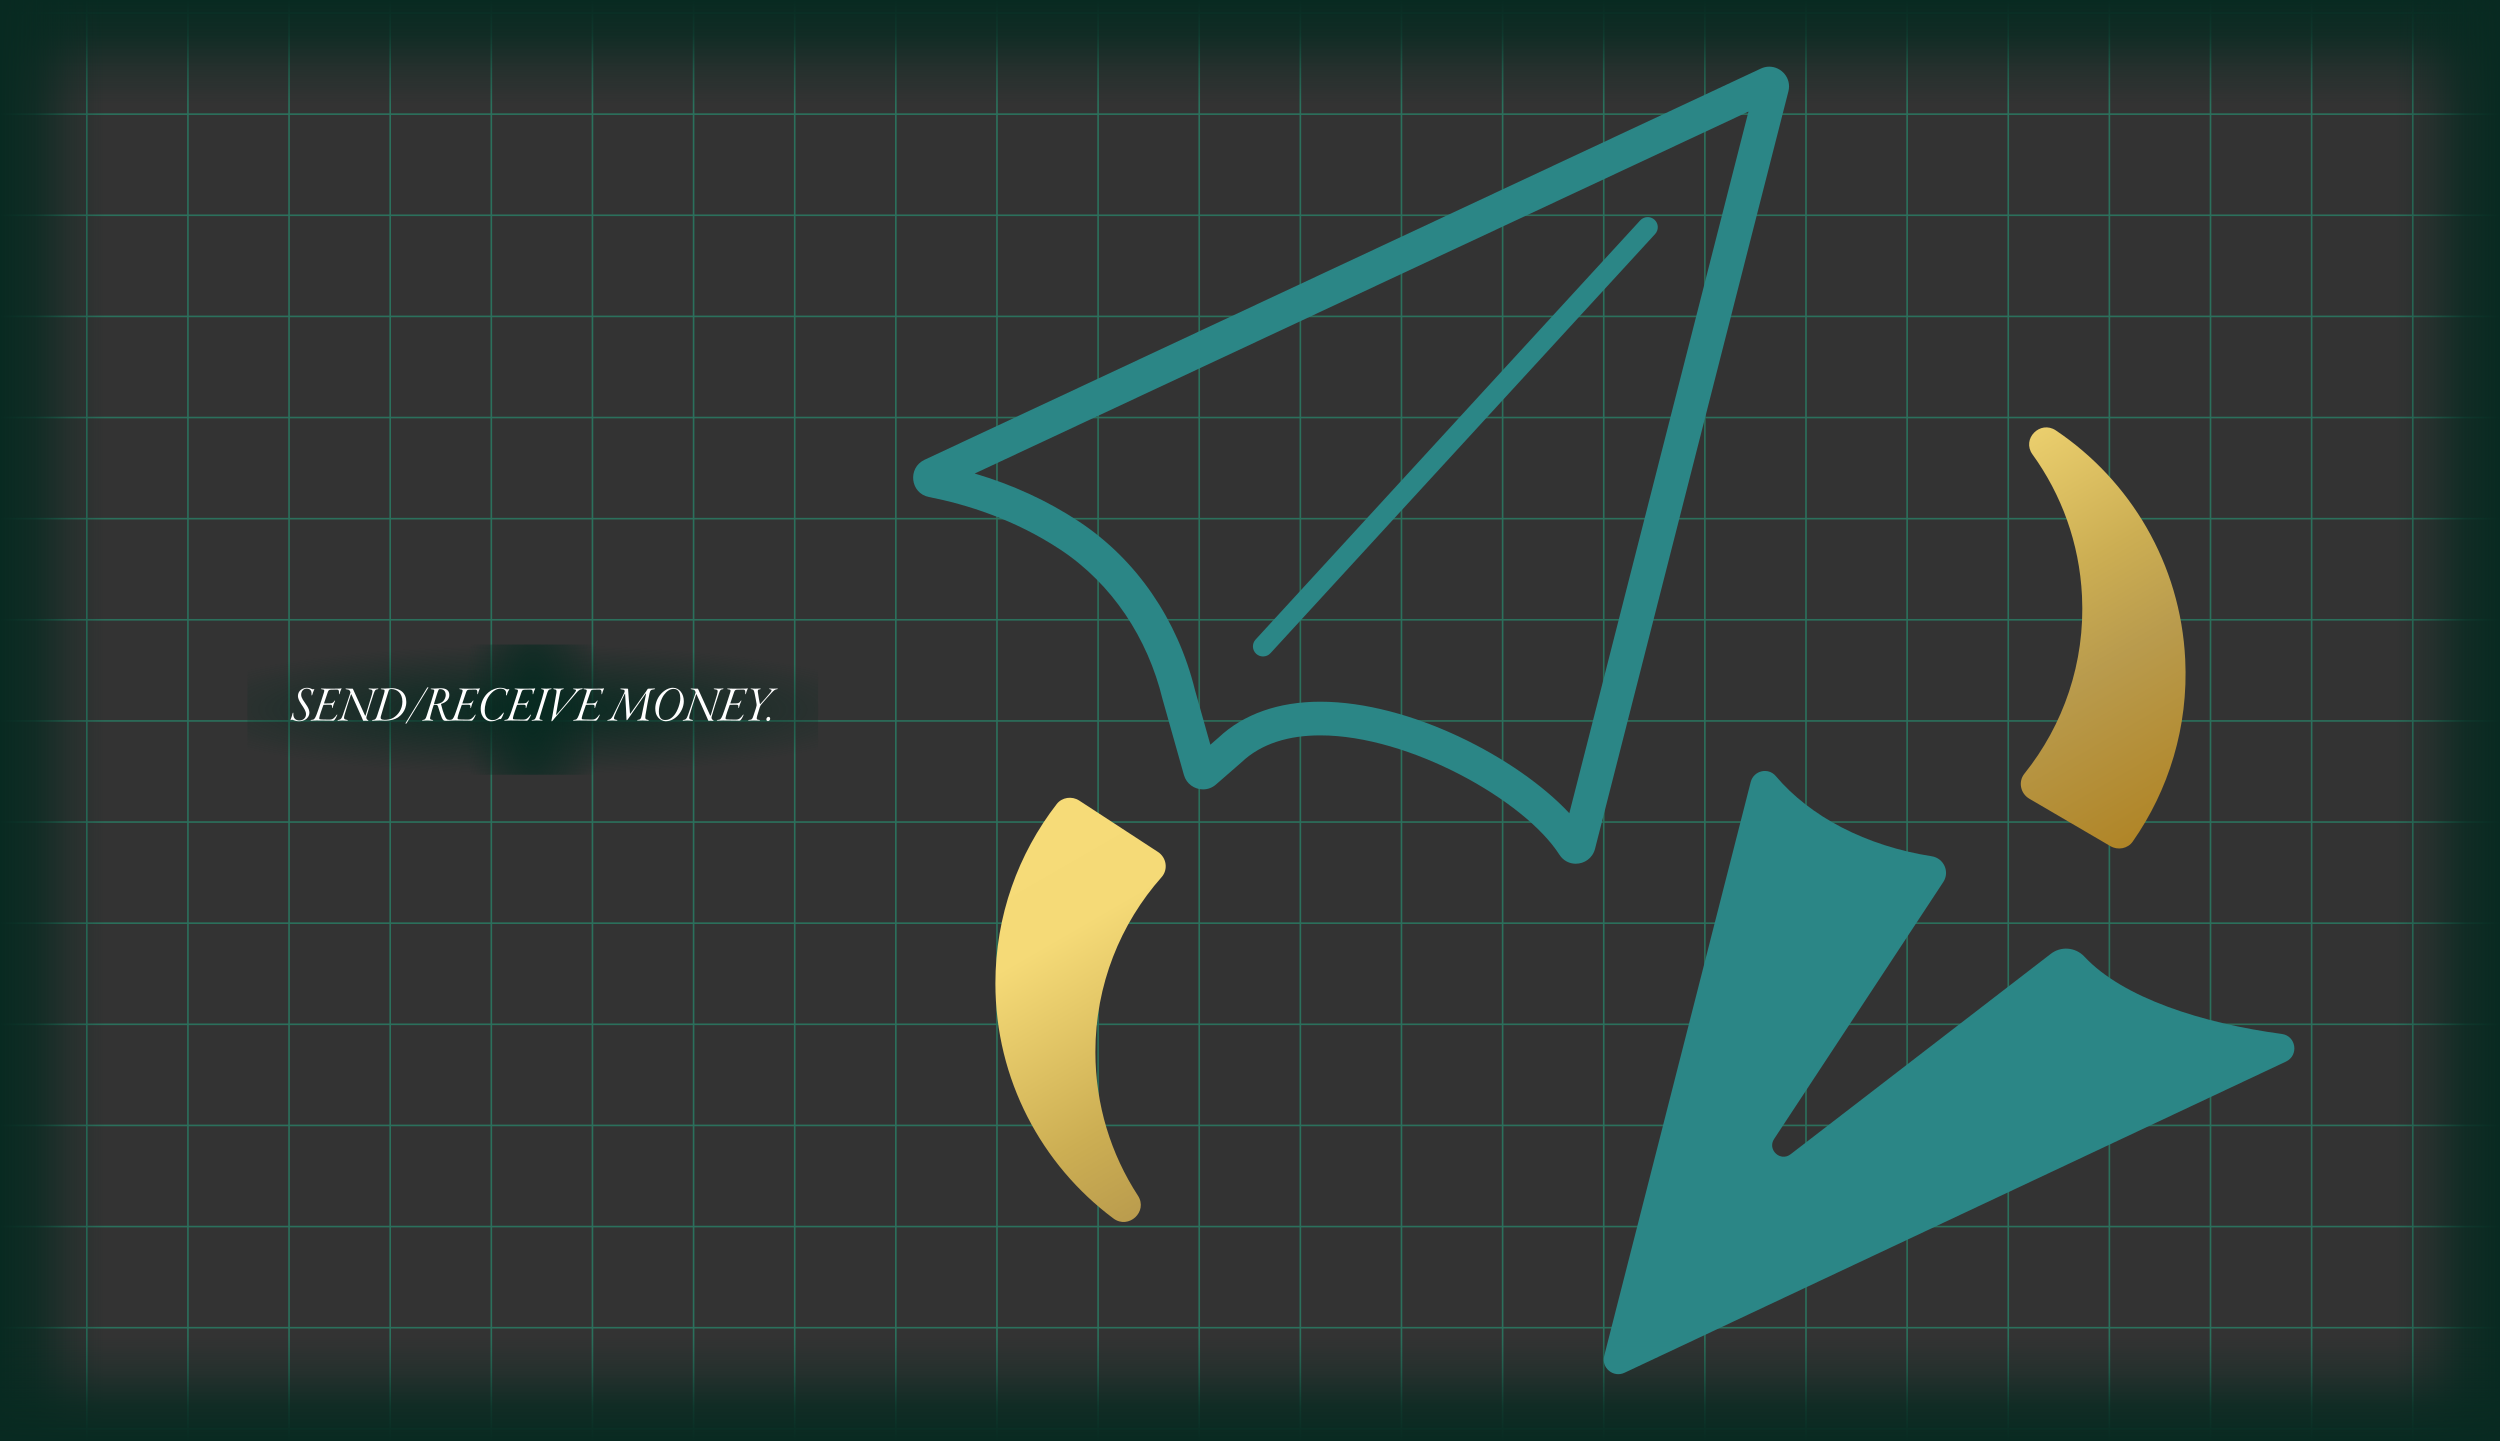 <svg width="1152" height="664" viewBox="0 0 1152 664" fill="none" xmlns="http://www.w3.org/2000/svg">
<rect x="0" y="0" width="1152" height="664" fill="#333333" stroke="none"/>
<path d="M0 6H1152" stroke="#2B705C" stroke-width="0.75"/>
<path d="M0 52.6H1152" stroke="#2B705C" stroke-width="0.75"/>
<path d="M0 99.2H1152" stroke="#2B705C" stroke-width="0.75"/>
<path d="M0 145.8H1152" stroke="#2B705C" stroke-width="0.75"/>
<path d="M0 192.4H1152" stroke="#2B705C" stroke-width="0.75"/>
<path d="M0 239H1152" stroke="#2B705C" stroke-width="0.75"/>
<path d="M0 285.6H1152" stroke="#2B705C" stroke-width="0.75"/>
<path d="M0 332.2H1152" stroke="#2B705C" stroke-width="0.75"/>
<path d="M0 378.8H1152" stroke="#2B705C" stroke-width="0.75"/>
<path d="M0 425.4H1152" stroke="#2B705C" stroke-width="0.75"/>
<path d="M0 472H1152" stroke="#2B705C" stroke-width="0.75"/>
<path d="M0 518.6H1152" stroke="#2B705C" stroke-width="0.75"/>
<path d="M0 565.2H1152" stroke="#2B705C" stroke-width="0.75"/>
<path d="M0 611.8H1152" stroke="#2B705C" stroke-width="0.75"/>
<path d="M0 658.4H1152" stroke="#2B705C" stroke-width="0.75"/>
<path d="M40 664L40 -2.01166e-06" stroke="#2B705C" stroke-width="0.75"/>
<path d="M86.6 664L86.6 -2.01166e-06" stroke="#2B705C" stroke-width="0.75"/>
<path d="M133.2 664L133.2 -2.01166e-06" stroke="#2B705C" stroke-width="0.75"/>
<path d="M179.8 664L179.8 -2.01166e-06" stroke="#2B705C" stroke-width="0.75"/>
<path d="M226.4 664L226.4 -2.01166e-06" stroke="#2B705C" stroke-width="0.75"/>
<path d="M273 664L273 -2.01166e-06" stroke="#2B705C" stroke-width="0.75"/>
<path d="M319.601 664L319.601 -2.01166e-06" stroke="#2B705C" stroke-width="0.75"/>
<path d="M366.2 664L366.2 -2.01166e-06" stroke="#2B705C" stroke-width="0.75"/>
<path d="M412.8 664L412.8 -2.01166e-06" stroke="#2B705C" stroke-width="0.75"/>
<path d="M459.4 664L459.4 -2.01166e-06" stroke="#2B705C" stroke-width="0.75"/>
<path d="M506 664L506 -2.01166e-06" stroke="#2B705C" stroke-width="0.75"/>
<path d="M552.601 664L552.601 -2.01166e-06" stroke="#2B705C" stroke-width="0.75"/>
<path d="M599.2 664L599.2 -2.01166e-06" stroke="#2B705C" stroke-width="0.75"/>
<path d="M645.801 664L645.801 -2.01166e-06" stroke="#2B705C" stroke-width="0.75"/>
<path d="M692.4 664L692.4 -2.01166e-06" stroke="#2B705C" stroke-width="0.75"/>
<path d="M739 664L739 -2.01166e-06" stroke="#2B705C" stroke-width="0.75"/>
<path d="M785.601 664L785.601 -2.01166e-06" stroke="#2B705C" stroke-width="0.75"/>
<path d="M832.2 664L832.2 -2.01166e-06" stroke="#2B705C" stroke-width="0.75"/>
<path d="M878.801 664L878.801 -2.01166e-06" stroke="#2B705C" stroke-width="0.75"/>
<path d="M925.4 664L925.4 -2.01166e-06" stroke="#2B705C" stroke-width="0.75"/>
<path d="M972.001 664L972.001 -2.01166e-06" stroke="#2B705C" stroke-width="0.75"/>
<path d="M1018.6 664L1018.6 -2.01166e-06" stroke="#2B705C" stroke-width="0.75"/>
<path d="M1065.2 664L1065.2 -2.01166e-06" stroke="#2B705C" stroke-width="0.75"/>
<path d="M1111.8 664L1111.8 -2.01166e-06" stroke="#2B705C" stroke-width="0.75"/>
<rect width="1152" height="48" fill="url(#paint0_linear_156_460)"/>
<rect y="664" width="664" height="48" transform="rotate(-90 0 664)" fill="url(#paint1_linear_156_460)"/>
<rect x="1152" width="664" height="48" transform="rotate(90 1152 0)" fill="url(#paint2_linear_156_460)"/>
<rect x="1152" y="664" width="1152" height="48" transform="rotate(-180 1152 664)" fill="url(#paint3_linear_156_460)"/>
<path d="M1006.95 303.881C1004.78 259.591 981.52 221.333 947.36 198.35C940.087 193.452 931.424 202.278 936.563 209.387C949.882 227.814 958.187 250.184 959.383 274.587C960.896 305.449 950.751 334.168 932.837 356.522C929.887 360.201 931.021 365.65 935.088 368.033L972.477 389.898C975.939 391.924 980.472 391.07 982.769 387.787C999.333 364.105 1008.47 334.975 1006.95 303.881ZM497.309 368.902C493.948 366.713 489.384 367.342 486.923 370.517C469.226 393.36 458.678 422.009 458.678 453.135C458.678 497.478 480.038 536.823 513.034 561.452C520.059 566.699 529.14 558.308 524.359 550.958C511.955 531.902 504.752 509.152 504.752 484.718C504.752 453.818 516.287 425.626 535.272 404.18C538.392 400.656 537.531 395.153 533.588 392.576L497.309 368.902Z" fill="url(#paint4_linear_156_460)"/>
<path d="M1051.47 476.448C1015.22 471.582 978.356 459.985 960.488 440.813C956.351 436.374 949.536 435.877 944.809 439.68L825.175 531.83C820.471 535.579 814.184 529.765 817.545 524.782L895.459 406.459C898.571 401.725 895.707 395.43 890.111 394.56C859.738 389.833 833.969 376.203 818.298 357.629C814.789 353.469 808.075 355.068 806.732 360.338L739.204 624.817C737.799 630.32 743.434 634.978 748.58 632.564L1053.37 489.178C1059.41 486.329 1058.09 477.341 1051.47 476.448Z" fill="#2B8686"/>
<path d="M805.701 51.406L723.145 374.728C699.145 349.029 649.585 323.345 608.385 323.345C589.213 323.345 573.038 329.042 561.573 339.823L557.739 343.161L550.675 318.105C542.657 285.443 523.656 257.826 497.149 240.3C482.673 230.737 466.583 223.332 449.134 218.202L805.701 51.406ZM815.279 30.721C814.006 30.721 812.694 30.992 811.398 31.598L426.05 211.86C418.102 215.578 419.437 227.33 428.053 229.022C445.393 232.422 467.522 239.33 488.596 253.255C512.549 269.089 528.88 294.16 535.664 322.056L545.553 357.109C546.732 361.292 550.489 363.753 554.362 363.753C556.443 363.753 558.554 363.039 560.316 361.502L572.021 351.311C581.242 342.516 594.072 338.861 608.401 338.861C649.329 338.861 702.475 368.705 718.596 393.869C720.405 396.687 723.261 398.006 726.11 398.006C729.999 398.006 733.856 395.554 734.99 391.129L824.096 42.115C825.649 36.038 820.875 30.721 815.279 30.721Z" fill="#2B8686"/>
<path d="M582.007 302.498C580.882 302.498 579.748 302.095 578.856 301.28C576.962 299.533 576.838 296.591 578.576 294.698L755.819 101.543C757.558 99.649 760.508 99.517 762.402 101.255C764.295 103.002 764.42 105.944 762.681 107.837L585.438 300.992C584.522 301.994 583.272 302.498 582.007 302.498Z" fill="#2B8686"/>
<rect width="263" height="60" transform="translate(114 297)" fill="url(#paint5_radial_156_460)"/>
<rect width="263" height="60" transform="translate(114 297)" fill="url(#paint6_radial_156_460)"/>
<path d="M141.488 316.928C140.504 316.928 139.52 317.288 138.8 317.768C137.888 318.392 137.288 319.448 137.288 320.696C137.288 321.464 137.576 322.616 138.728 324.32C140.168 326.456 141.008 327.728 141.008 329.096C141.008 331.04 139.4 332 137.96 332C136.688 332 135.056 331.328 135.176 328.928C135.248 328.232 134.936 328.208 134.792 328.808C134.552 329.816 134.312 330.68 133.904 331.568C133.832 331.712 133.928 331.904 134.072 331.832C134.312 331.688 134.6 331.568 134.744 331.664C135.464 331.976 136.664 332.36 137.72 332.36C138.752 332.36 139.952 332.168 140.984 331.424C141.416 331.136 142.568 330.032 142.568 328.352C142.568 327.464 142.184 326.408 141.512 325.352C141.032 324.584 140.216 323.48 139.568 322.448C139.088 321.656 138.776 320.888 138.776 320.144C138.776 318.392 139.928 317.312 141.296 317.312C142.208 317.312 142.832 317.648 143.192 318.152C143.528 318.68 143.6 319.376 143.552 320.12C143.552 320.432 143.696 320.696 143.888 320.168C144.128 319.448 144.44 318.344 144.776 317.744C144.92 317.504 144.824 317.384 144.584 317.528C144.344 317.672 144.2 317.72 143.96 317.6C143.48 317.36 142.544 316.928 141.488 316.928ZM150.605 317.336C149.765 317.336 149.069 317.264 148.301 317.264C147.701 317.264 147.701 317.552 148.325 317.624C149.549 317.744 149.597 318.032 149.213 319.256C148.853 320.552 146.309 328.304 145.781 329.528C144.941 331.52 144.725 331.592 143.477 331.736C142.949 331.832 142.949 332.096 143.525 332.096C144.101 332.096 144.989 332 145.853 332C151.493 332 153.317 332.12 153.485 332.12C153.701 332.12 153.965 331.976 154.109 331.76C154.589 331.232 155.285 329.888 155.357 329.6C155.549 329.168 155.309 329.168 155.045 329.504C154.877 329.84 154.205 330.656 153.773 330.968C153.029 331.592 152.357 331.592 151.469 331.592C150.269 331.592 147.653 331.568 147.341 331.424C147.101 331.328 147.053 331.064 147.125 330.704C147.293 329.768 148.253 326.888 148.925 325.112C148.997 324.872 149.117 324.776 149.213 324.776L151.997 324.728C152.981 324.704 153.077 325.088 153.005 325.928C152.957 326.48 153.221 326.336 153.317 325.976C153.437 325.256 153.965 323.864 154.325 323.168C154.541 322.712 154.301 322.64 154.037 323.048C153.605 323.672 153.245 324.056 152.213 324.104C151.781 324.104 150.293 324.152 149.405 324.176C149.333 324.176 149.333 324.056 149.357 323.912C149.837 322.4 150.557 320.264 151.013 319.04C151.421 318.008 151.493 317.864 152.717 317.792C153.725 317.768 154.877 317.744 155.405 317.768C156.173 317.816 156.245 318.392 156.197 319.544C156.197 320.024 156.437 320.12 156.533 319.544C156.629 318.968 157.061 317.864 157.325 317.408C157.397 317.264 157.349 317.12 157.253 317.144C157.013 317.288 156.701 317.336 153.413 317.336H150.605ZM159.573 317.264C159.045 317.264 159.141 317.552 159.525 317.6C159.909 317.696 160.101 317.72 160.581 317.816C161.205 317.96 161.541 318.896 161.469 319.208C160.773 321.296 158.637 327.8 158.013 329.408C157.293 331.496 156.789 331.592 155.925 331.736C155.349 331.832 155.397 332.12 155.901 332.12C156.501 332.12 156.909 332 157.749 332C158.757 332 159.213 332.096 159.885 332.096C160.341 332.096 160.557 331.856 159.933 331.736C158.349 331.448 158.373 331.112 158.733 329.528C158.997 328.424 160.917 322.4 161.709 320.024C161.805 319.784 161.853 319.808 161.949 320.024C163.005 322.208 165.333 327.608 166.485 330.104C166.941 331.184 167.133 331.664 167.301 332C167.349 332.12 167.421 332.168 167.589 332.168C167.781 332.168 168.069 332.12 168.237 332.12C168.477 332.12 169.269 332.168 169.461 332.168C169.797 332.168 169.917 331.952 169.533 331.808C169.245 331.664 168.957 331.424 168.885 331.088C168.789 330.848 168.789 330.512 168.885 330.176C169.389 328.328 171.525 321.488 172.197 319.64C172.797 317.936 173.013 317.696 173.973 317.6C174.405 317.528 174.597 317.24 173.949 317.24C173.613 317.24 172.965 317.336 172.197 317.336C171.453 317.336 171.021 317.24 170.301 317.24C169.677 317.24 169.677 317.552 170.253 317.624C171.597 317.816 171.981 317.888 171.357 320.12C170.901 321.656 169.293 327.008 168.453 329.696C168.381 329.864 168.261 329.888 168.189 329.696C166.629 326.312 163.701 319.856 162.765 317.768C162.645 317.528 162.597 317.336 162.357 317.336H161.325C160.797 317.336 160.029 317.264 159.573 317.264ZM177.625 332.096C179.737 332.096 181.897 331.544 183.337 330.632C184.225 330.056 187.225 327.776 187.225 323.456C187.225 321.512 186.553 319.784 185.185 318.632C184.393 317.96 182.737 317.12 180.721 317.12C179.281 317.12 178.249 317.288 177.457 317.288C176.953 317.288 176.041 317.288 175.801 317.288C175.345 317.288 175.345 317.576 175.801 317.624C176.065 317.648 176.593 317.696 176.857 317.768C177.313 317.888 177.385 318.224 176.881 319.928C176.113 322.52 174.649 327.344 173.809 329.696C173.257 331.376 172.849 331.664 171.913 331.736C171.265 331.76 171.193 332.12 171.889 332.12C172.225 332.12 173.785 332 174.841 332C175.609 332 176.881 332.096 177.625 332.096ZM177.289 331.712C176.689 331.712 175.849 331.568 175.585 331.256C175.345 331.04 175.393 330.488 175.465 330.176C175.705 329.144 178.225 320.888 179.089 318.296C179.233 317.96 179.425 317.504 180.265 317.504C182.809 317.504 185.425 319.232 185.425 323.312C185.425 326.816 183.433 329.432 181.297 330.728C180.097 331.472 178.393 331.712 177.289 331.712ZM187.46 333.128C190.22 328.52 194.06 322.376 197.3 317C197.444 316.784 197.396 316.664 197.324 316.664C197.108 316.664 196.892 316.784 196.796 316.928C193.724 322.088 189.98 328.064 186.932 333.104C186.764 333.392 186.86 333.488 186.956 333.488C187.22 333.488 187.292 333.416 187.46 333.128ZM198.845 317.288C198.197 317.288 198.413 317.6 198.893 317.624C200.213 317.72 200.309 317.912 199.901 319.304C199.757 319.856 197.861 326.192 196.589 329.912C196.133 331.256 195.869 331.616 194.981 331.736C194.357 331.808 194.237 332.096 194.909 332.096C195.389 332.096 195.965 332 196.757 332C197.549 332 198.533 332.096 199.181 332.096C199.637 332.096 199.853 331.832 199.253 331.736C198.125 331.592 197.981 331.328 198.365 329.888C198.773 328.304 199.589 325.376 199.781 325.064C199.901 324.848 199.973 324.776 200.069 324.776C200.645 324.776 201.005 324.776 201.317 324.824C201.533 324.896 201.797 325.376 201.893 325.688C202.613 328.136 203.189 329.672 203.573 330.704C204.173 332.096 204.653 332.168 205.517 332.168C206.573 332.168 206.981 332.144 207.269 332.072C207.821 331.952 207.725 331.712 207.245 331.712C205.925 331.712 205.589 331.328 205.013 330.032C204.341 328.64 203.525 325.928 203.237 324.536C203.213 324.44 203.285 324.344 203.405 324.296C205.397 323.672 207.053 322.4 207.053 320.24C207.053 319.136 206.669 318.392 205.925 317.84C205.301 317.384 204.317 317.144 203.165 317.144C202.229 317.144 200.741 317.288 200.189 317.288C199.781 317.288 199.205 317.288 198.845 317.288ZM202.757 317.552C204.653 317.552 205.397 318.752 205.397 320.336C205.397 321.248 204.845 322.712 203.837 323.432C203.381 323.816 202.205 324.464 200.141 324.464C200.045 324.464 199.997 324.344 200.021 324.152C200.741 321.824 201.629 318.824 202.037 318.008C202.133 317.768 202.277 317.552 202.757 317.552ZM214.355 317.336C213.515 317.336 212.819 317.264 212.051 317.264C211.451 317.264 211.451 317.552 212.075 317.624C213.299 317.744 213.347 318.032 212.963 319.256C212.603 320.552 210.059 328.304 209.531 329.528C208.691 331.52 208.475 331.592 207.227 331.736C206.699 331.832 206.699 332.096 207.275 332.096C207.851 332.096 208.739 332 209.603 332C215.243 332 217.067 332.12 217.235 332.12C217.451 332.12 217.715 331.976 217.859 331.76C218.339 331.232 219.035 329.888 219.107 329.6C219.299 329.168 219.059 329.168 218.795 329.504C218.627 329.84 217.955 330.656 217.523 330.968C216.779 331.592 216.107 331.592 215.219 331.592C214.019 331.592 211.403 331.568 211.091 331.424C210.851 331.328 210.803 331.064 210.875 330.704C211.043 329.768 212.003 326.888 212.675 325.112C212.747 324.872 212.867 324.776 212.963 324.776L215.747 324.728C216.731 324.704 216.827 325.088 216.755 325.928C216.707 326.48 216.971 326.336 217.067 325.976C217.187 325.256 217.715 323.864 218.075 323.168C218.291 322.712 218.051 322.64 217.787 323.048C217.355 323.672 216.995 324.056 215.963 324.104C215.531 324.104 214.043 324.152 213.155 324.176C213.083 324.176 213.083 324.056 213.107 323.912C213.587 322.4 214.307 320.264 214.763 319.04C215.171 318.008 215.243 317.864 216.467 317.792C217.475 317.768 218.627 317.744 219.155 317.768C219.923 317.816 219.995 318.392 219.947 319.544C219.947 320.024 220.187 320.12 220.283 319.544C220.379 318.968 220.811 317.864 221.075 317.408C221.147 317.264 221.099 317.12 221.003 317.144C220.763 317.288 220.451 317.336 217.163 317.336H214.355ZM230.607 317.312C231.759 317.312 232.599 317.72 232.959 318.368C233.271 318.968 233.271 319.424 233.175 320.144C233.103 320.696 233.415 320.48 233.535 320.216C233.895 319.064 234.087 318.536 234.615 317.792C234.783 317.552 234.711 317.48 234.567 317.528C233.967 317.696 233.703 317.696 233.367 317.576C232.911 317.336 231.879 316.928 230.535 316.928C228.735 316.928 226.647 317.744 225.111 319.016C222.951 320.84 221.511 323.768 221.511 326.528C221.511 331.112 224.607 332.384 226.167 332.384C227.103 332.384 227.991 332.24 229.239 331.664C229.983 331.304 230.295 331.256 230.631 331.376C230.727 331.4 230.847 331.28 230.919 331.184C231.279 330.776 232.071 329.024 232.143 328.544C232.167 328.136 231.999 328.256 231.519 328.904C231.135 329.48 230.367 330.248 229.623 330.848C228.879 331.496 227.991 331.832 226.983 331.832C225.495 331.832 223.359 330.92 223.359 327.344C223.359 325.376 223.935 322.592 225.399 320.624C227.007 318.416 228.879 317.312 230.607 317.312ZM239.855 317.336C239.015 317.336 238.319 317.264 237.551 317.264C236.951 317.264 236.951 317.552 237.575 317.624C238.799 317.744 238.847 318.032 238.463 319.256C238.103 320.552 235.559 328.304 235.031 329.528C234.191 331.52 233.975 331.592 232.727 331.736C232.199 331.832 232.199 332.096 232.775 332.096C233.351 332.096 234.239 332 235.103 332C240.743 332 242.567 332.12 242.735 332.12C242.951 332.12 243.215 331.976 243.359 331.76C243.839 331.232 244.535 329.888 244.607 329.6C244.799 329.168 244.559 329.168 244.295 329.504C244.127 329.84 243.455 330.656 243.023 330.968C242.279 331.592 241.607 331.592 240.719 331.592C239.519 331.592 236.903 331.568 236.591 331.424C236.351 331.328 236.303 331.064 236.375 330.704C236.543 329.768 237.503 326.888 238.175 325.112C238.247 324.872 238.367 324.776 238.463 324.776L241.247 324.728C242.231 324.704 242.327 325.088 242.255 325.928C242.207 326.48 242.471 326.336 242.567 325.976C242.687 325.256 243.215 323.864 243.575 323.168C243.791 322.712 243.551 322.64 243.287 323.048C242.855 323.672 242.495 324.056 241.463 324.104C241.031 324.104 239.543 324.152 238.655 324.176C238.583 324.176 238.583 324.056 238.607 323.912C239.087 322.4 239.807 320.264 240.263 319.04C240.671 318.008 240.743 317.864 241.967 317.792C242.975 317.768 244.127 317.744 244.655 317.768C245.423 317.816 245.495 318.392 245.447 319.544C245.447 320.024 245.687 320.12 245.783 319.544C245.879 318.968 246.311 317.864 246.575 317.408C246.647 317.264 246.599 317.12 246.503 317.144C246.263 317.288 245.951 317.336 242.663 317.336H239.855ZM249.687 317.264C249.087 317.264 249.231 317.504 249.711 317.6C250.743 317.744 250.791 318.08 250.503 319.184C249.951 321.464 247.959 327.824 247.071 330.152C246.615 331.448 246.399 331.64 245.319 331.76C244.839 331.784 244.791 332.096 245.319 332.096C245.847 332.096 246.687 332 247.335 332C247.839 332 249.255 332.072 249.663 332.072C250.167 332.072 250.191 331.808 249.687 331.736C248.655 331.616 248.415 331.448 248.751 330.32C249.399 328.16 251.367 321.656 252.183 319.232C252.711 317.84 252.927 317.72 253.767 317.6C254.271 317.528 254.343 317.24 253.839 317.24C253.335 317.24 252.639 317.336 251.727 317.336C251.103 317.336 250.311 317.264 249.687 317.264ZM255.292 317.24C254.74 317.24 254.884 317.504 255.268 317.6C256.276 317.768 256.588 317.888 256.396 319.232C256.3 320 255.124 326.72 254.524 329.984C254.308 331.088 254.212 331.592 254.116 331.976C254.068 332.192 254.092 332.384 254.212 332.384C254.404 332.384 254.572 332.192 254.764 331.952C254.98 331.664 256.108 330.272 257.38 328.856C259.18 326.84 262.828 322.544 265.228 319.712C266.524 318.152 266.956 317.792 268.036 317.6C268.636 317.504 268.732 317.192 268.132 317.192C267.652 317.192 267.004 317.336 266.236 317.336C265.42 317.336 264.988 317.264 264.532 317.264C263.86 317.264 263.98 317.552 264.484 317.624C265.564 317.744 265.852 318.008 264.532 319.664C263.14 321.44 258.916 326.576 256.348 329.408C256.3 329.48 256.228 329.408 256.228 329.264C256.348 328.304 257.668 320.936 258.028 319.352C258.34 317.984 258.436 317.744 259.42 317.6C259.948 317.504 259.948 317.24 259.468 317.24C258.988 317.24 257.956 317.336 257.452 317.336C256.708 317.336 255.988 317.24 255.292 317.24ZM271.566 317.336C270.726 317.336 270.03 317.264 269.262 317.264C268.662 317.264 268.662 317.552 269.286 317.624C270.51 317.744 270.558 318.032 270.174 319.256C269.814 320.552 267.27 328.304 266.742 329.528C265.902 331.52 265.686 331.592 264.438 331.736C263.91 331.832 263.91 332.096 264.486 332.096C265.062 332.096 265.95 332 266.814 332C272.454 332 274.278 332.12 274.446 332.12C274.662 332.12 274.926 331.976 275.07 331.76C275.55 331.232 276.246 329.888 276.318 329.6C276.51 329.168 276.27 329.168 276.006 329.504C275.838 329.84 275.166 330.656 274.734 330.968C273.99 331.592 273.318 331.592 272.43 331.592C271.23 331.592 268.614 331.568 268.302 331.424C268.062 331.328 268.014 331.064 268.086 330.704C268.254 329.768 269.214 326.888 269.886 325.112C269.958 324.872 270.078 324.776 270.174 324.776L272.958 324.728C273.942 324.704 274.038 325.088 273.966 325.928C273.918 326.48 274.182 326.336 274.278 325.976C274.398 325.256 274.926 323.864 275.286 323.168C275.502 322.712 275.262 322.64 274.998 323.048C274.566 323.672 274.206 324.056 273.174 324.104C272.742 324.104 271.254 324.152 270.366 324.176C270.294 324.176 270.294 324.056 270.318 323.912C270.798 322.4 271.518 320.264 271.974 319.04C272.382 318.008 272.454 317.864 273.678 317.792C274.686 317.768 275.838 317.744 276.366 317.768C277.134 317.816 277.206 318.392 277.158 319.544C277.158 320.024 277.398 320.12 277.494 319.544C277.59 318.968 278.022 317.864 278.286 317.408C278.358 317.264 278.31 317.12 278.214 317.144C277.974 317.288 277.662 317.336 274.374 317.336H271.566ZM296.144 332C296.912 332 297.704 332.12 298.568 332.12C299.144 332.12 299.096 331.832 298.592 331.736C297.44 331.472 297.2 331.328 297.44 329.552C297.68 327.92 298.976 320.696 299.288 319.544C299.672 318.152 299.792 317.816 301.472 317.624C301.952 317.552 302.096 317.24 301.448 317.24C301.088 317.24 299.336 317.336 298.832 317.336C298.568 317.336 298.472 317.384 298.328 317.648C298.04 318.152 297.416 319.088 296.6 320.192C294.368 323.36 291.368 327.584 290.552 328.76C290.384 328.928 290.312 328.928 290.288 328.712C290.12 326.6 289.448 318.8 289.424 317.648C289.424 317.528 289.376 317.336 289.208 317.336C288.44 317.336 287.216 317.264 286.352 317.264C285.704 317.264 285.584 317.552 286.28 317.648C286.736 317.72 287.048 317.744 287.312 317.816C287.84 317.96 288.032 318.344 287.672 319.16C286.76 321.152 284.264 326.264 282.488 329.768C281.792 331.136 281.216 331.568 280.088 331.76C279.752 331.808 279.656 332.096 280.136 332.096C280.592 332.096 281.384 332 282.08 332C282.824 332 283.376 332.096 284.048 332.096C284.672 332.096 284.648 331.808 284.096 331.712C282.992 331.568 282.608 331.28 283.184 329.84C284.144 327.392 286.832 321.824 287.84 319.784C287.888 319.712 288.056 319.4 288.056 319.784C288.272 322.52 288.704 330.896 288.68 331.496C288.68 331.784 288.776 331.904 288.872 331.904C288.992 331.904 289.256 331.544 289.904 330.632C290.648 329.528 291.296 328.64 292.016 327.56C293.384 325.544 296.264 321.416 297.584 319.568C297.632 319.472 297.752 319.52 297.704 319.808C297.272 322.184 295.976 328.16 295.712 329.6C295.352 331.376 295.04 331.544 294.032 331.688C293.36 331.784 293.432 332.072 294.056 332.072C294.824 332.072 295.52 332 296.144 332ZM310.084 316.928C308.116 316.928 305.908 318.104 304.3 320.072C302.836 321.8 301.948 324.176 301.948 326.432C301.948 328.064 302.284 329.336 303.076 330.368C304.012 331.664 305.524 332.36 306.82 332.36C308.308 332.36 310.348 331.712 312.1 329.96C313.828 328.232 315.1 325.712 315.1 323.096C315.1 319.76 313.132 316.928 310.084 316.928ZM310.468 317.432C312.988 317.432 313.492 319.976 313.492 321.824C313.492 324.128 312.196 327.656 310.78 329.432C309.268 331.352 307.804 331.784 306.484 331.784C304.924 331.784 303.604 330.872 303.604 327.872C303.604 325.28 304.66 322.016 305.932 320.24C307.228 318.488 308.716 317.432 310.468 317.432ZM318.619 317.264C318.091 317.264 318.187 317.552 318.571 317.6C318.955 317.696 319.147 317.72 319.627 317.816C320.251 317.96 320.587 318.896 320.515 319.208C319.819 321.296 317.683 327.8 317.059 329.408C316.339 331.496 315.835 331.592 314.971 331.736C314.395 331.832 314.443 332.12 314.947 332.12C315.547 332.12 315.955 332 316.795 332C317.803 332 318.259 332.096 318.931 332.096C319.387 332.096 319.603 331.856 318.979 331.736C317.395 331.448 317.419 331.112 317.779 329.528C318.043 328.424 319.963 322.4 320.755 320.024C320.851 319.784 320.899 319.808 320.995 320.024C322.051 322.208 324.379 327.608 325.531 330.104C325.987 331.184 326.179 331.664 326.347 332C326.395 332.12 326.467 332.168 326.635 332.168C326.827 332.168 327.115 332.12 327.283 332.12C327.523 332.12 328.315 332.168 328.507 332.168C328.843 332.168 328.963 331.952 328.579 331.808C328.291 331.664 328.003 331.424 327.931 331.088C327.835 330.848 327.835 330.512 327.931 330.176C328.435 328.328 330.571 321.488 331.243 319.64C331.843 317.936 332.059 317.696 333.019 317.6C333.451 317.528 333.643 317.24 332.995 317.24C332.659 317.24 332.011 317.336 331.243 317.336C330.499 317.336 330.067 317.24 329.347 317.24C328.723 317.24 328.723 317.552 329.299 317.624C330.643 317.816 331.027 317.888 330.403 320.12C329.947 321.656 328.339 327.008 327.499 329.696C327.427 329.864 327.307 329.888 327.235 329.696C325.675 326.312 322.747 319.856 321.811 317.768C321.691 317.528 321.643 317.336 321.403 317.336H320.371C319.843 317.336 319.075 317.264 318.619 317.264ZM337.824 317.336C336.984 317.336 336.288 317.264 335.52 317.264C334.92 317.264 334.92 317.552 335.544 317.624C336.768 317.744 336.816 318.032 336.432 319.256C336.072 320.552 333.528 328.304 333 329.528C332.16 331.52 331.944 331.592 330.696 331.736C330.168 331.832 330.168 332.096 330.744 332.096C331.32 332.096 332.208 332 333.072 332C338.712 332 340.536 332.12 340.704 332.12C340.92 332.12 341.184 331.976 341.328 331.76C341.808 331.232 342.504 329.888 342.576 329.6C342.768 329.168 342.528 329.168 342.264 329.504C342.096 329.84 341.424 330.656 340.992 330.968C340.248 331.592 339.576 331.592 338.688 331.592C337.488 331.592 334.872 331.568 334.56 331.424C334.32 331.328 334.272 331.064 334.344 330.704C334.512 329.768 335.472 326.888 336.144 325.112C336.216 324.872 336.336 324.776 336.432 324.776L339.216 324.728C340.2 324.704 340.296 325.088 340.224 325.928C340.176 326.48 340.44 326.336 340.536 325.976C340.656 325.256 341.184 323.864 341.544 323.168C341.76 322.712 341.52 322.64 341.256 323.048C340.824 323.672 340.464 324.056 339.432 324.104C339 324.104 337.512 324.152 336.624 324.176C336.552 324.176 336.552 324.056 336.576 323.912C337.056 322.4 337.776 320.264 338.232 319.04C338.64 318.008 338.712 317.864 339.936 317.792C340.944 317.768 342.096 317.744 342.624 317.768C343.392 317.816 343.464 318.392 343.416 319.544C343.416 320.024 343.656 320.12 343.752 319.544C343.848 318.968 344.28 317.864 344.544 317.408C344.616 317.264 344.568 317.12 344.472 317.144C344.232 317.288 343.92 317.336 340.632 317.336H337.824ZM358.18 317.552C358.492 317.504 358.564 317.264 358.108 317.264C357.58 317.264 356.884 317.336 356.38 317.336C355.42 317.336 355.228 317.264 354.82 317.264C354.196 317.264 354.292 317.504 354.748 317.576C355.876 317.792 355.684 318.2 354.964 319.136C354.22 320.072 351.436 323.288 350.332 324.44C350.26 324.512 350.188 324.464 350.188 324.392C349.852 323.144 349.3 319.52 349.204 318.8C349.06 317.672 349.684 317.72 350.212 317.624C350.572 317.528 350.74 317.264 350.212 317.264C349.684 317.264 348.844 317.336 348.124 317.336C347.308 317.336 346.852 317.264 346.3 317.264C345.676 317.264 345.796 317.504 346.228 317.576C347.284 317.744 347.428 317.984 347.788 319.832C348.076 321.344 348.508 323.432 348.604 324.248C348.7 324.896 348.676 325.328 348.316 326.336L347.284 329.528C346.636 331.52 346.444 331.616 345.148 331.736C344.5 331.808 344.668 332.072 345.124 332.072C345.628 332.072 346.66 332 347.428 332C348.58 332 349.276 332.072 349.756 332.072C350.332 332.072 350.356 331.784 349.828 331.736C348.556 331.616 348.532 331.352 348.916 329.792C349.036 329.288 349.588 327.56 350.092 325.976C350.284 325.28 350.524 324.92 350.956 324.44C351.868 323.384 354.34 320.504 355.636 319.16C356.764 318.008 357.028 317.744 358.18 317.552ZM354.125 330.32C353.669 330.32 353.141 330.824 353.141 331.448C353.141 331.904 353.357 332.288 353.885 332.288C354.317 332.288 354.893 331.856 354.893 331.232C354.893 330.656 354.581 330.32 354.125 330.32Z" fill="white"/>
<defs>
<linearGradient id="paint0_linear_156_460" x1="576" y1="0" x2="576" y2="48" gradientUnits="userSpaceOnUse">
<stop stop-color="#082A21"/>
<stop offset="0.333" stop-color="#082A21" stop-opacity="0.8"/>
<stop offset="0.667" stop-color="#082A21" stop-opacity="0.31"/>
<stop offset="1" stop-color="#082A21" stop-opacity="0"/>
</linearGradient>
<linearGradient id="paint1_linear_156_460" x1="332" y1="664" x2="332" y2="712" gradientUnits="userSpaceOnUse">
<stop stop-color="#082A21"/>
<stop offset="0.333" stop-color="#082A21" stop-opacity="0.8"/>
<stop offset="0.667" stop-color="#082A21" stop-opacity="0.31"/>
<stop offset="1" stop-color="#082A21" stop-opacity="0"/>
</linearGradient>
<linearGradient id="paint2_linear_156_460" x1="1484" y1="0" x2="1484" y2="48" gradientUnits="userSpaceOnUse">
<stop stop-color="#082A21"/>
<stop offset="0.333" stop-color="#082A21" stop-opacity="0.8"/>
<stop offset="0.667" stop-color="#082A21" stop-opacity="0.31"/>
<stop offset="1" stop-color="#082A21" stop-opacity="0"/>
</linearGradient>
<linearGradient id="paint3_linear_156_460" x1="1728" y1="664" x2="1728" y2="712" gradientUnits="userSpaceOnUse">
<stop stop-color="#082A21"/>
<stop offset="0.333" stop-color="#082A21" stop-opacity="0.8"/>
<stop offset="0.667" stop-color="#082A21" stop-opacity="0.31"/>
<stop offset="1" stop-color="#082A21" stop-opacity="0"/>
</linearGradient>
<linearGradient id="paint4_linear_156_460" x1="666.233" y1="266.349" x2="798.298" y2="495.093" gradientUnits="userSpaceOnUse">
<stop stop-color="#F6DB78"/>
<stop offset="0.205" stop-color="#F5DA77"/>
<stop offset="0.535" stop-color="#CCAE53"/>
<stop offset="0.706" stop-color="#B99B4D"/>
<stop offset="1" stop-color="#B08527"/>
</linearGradient>
<radialGradient id="paint5_radial_156_460" cx="0" cy="0" r="1" gradientUnits="userSpaceOnUse" gradientTransform="translate(131.5 30) rotate(90) scale(30 167.48)">
<stop stop-color="#082A21"/>
<stop stop-color="#082A21"/>
<stop offset="1" stop-color="#082A21" stop-opacity="0"/>
</radialGradient>
<radialGradient id="paint6_radial_156_460" cx="0" cy="0" r="1" gradientUnits="userSpaceOnUse" gradientTransform="translate(131.5 30) scale(55.407 141.69)">
<stop stop-color="#082A21"/>
<stop stop-color="#082A21"/>
<stop offset="0.567" stop-color="#082A21" stop-opacity="0"/>
<stop offset="1" stop-color="#082A21" stop-opacity="0"/>
</radialGradient>
</defs>
</svg>

